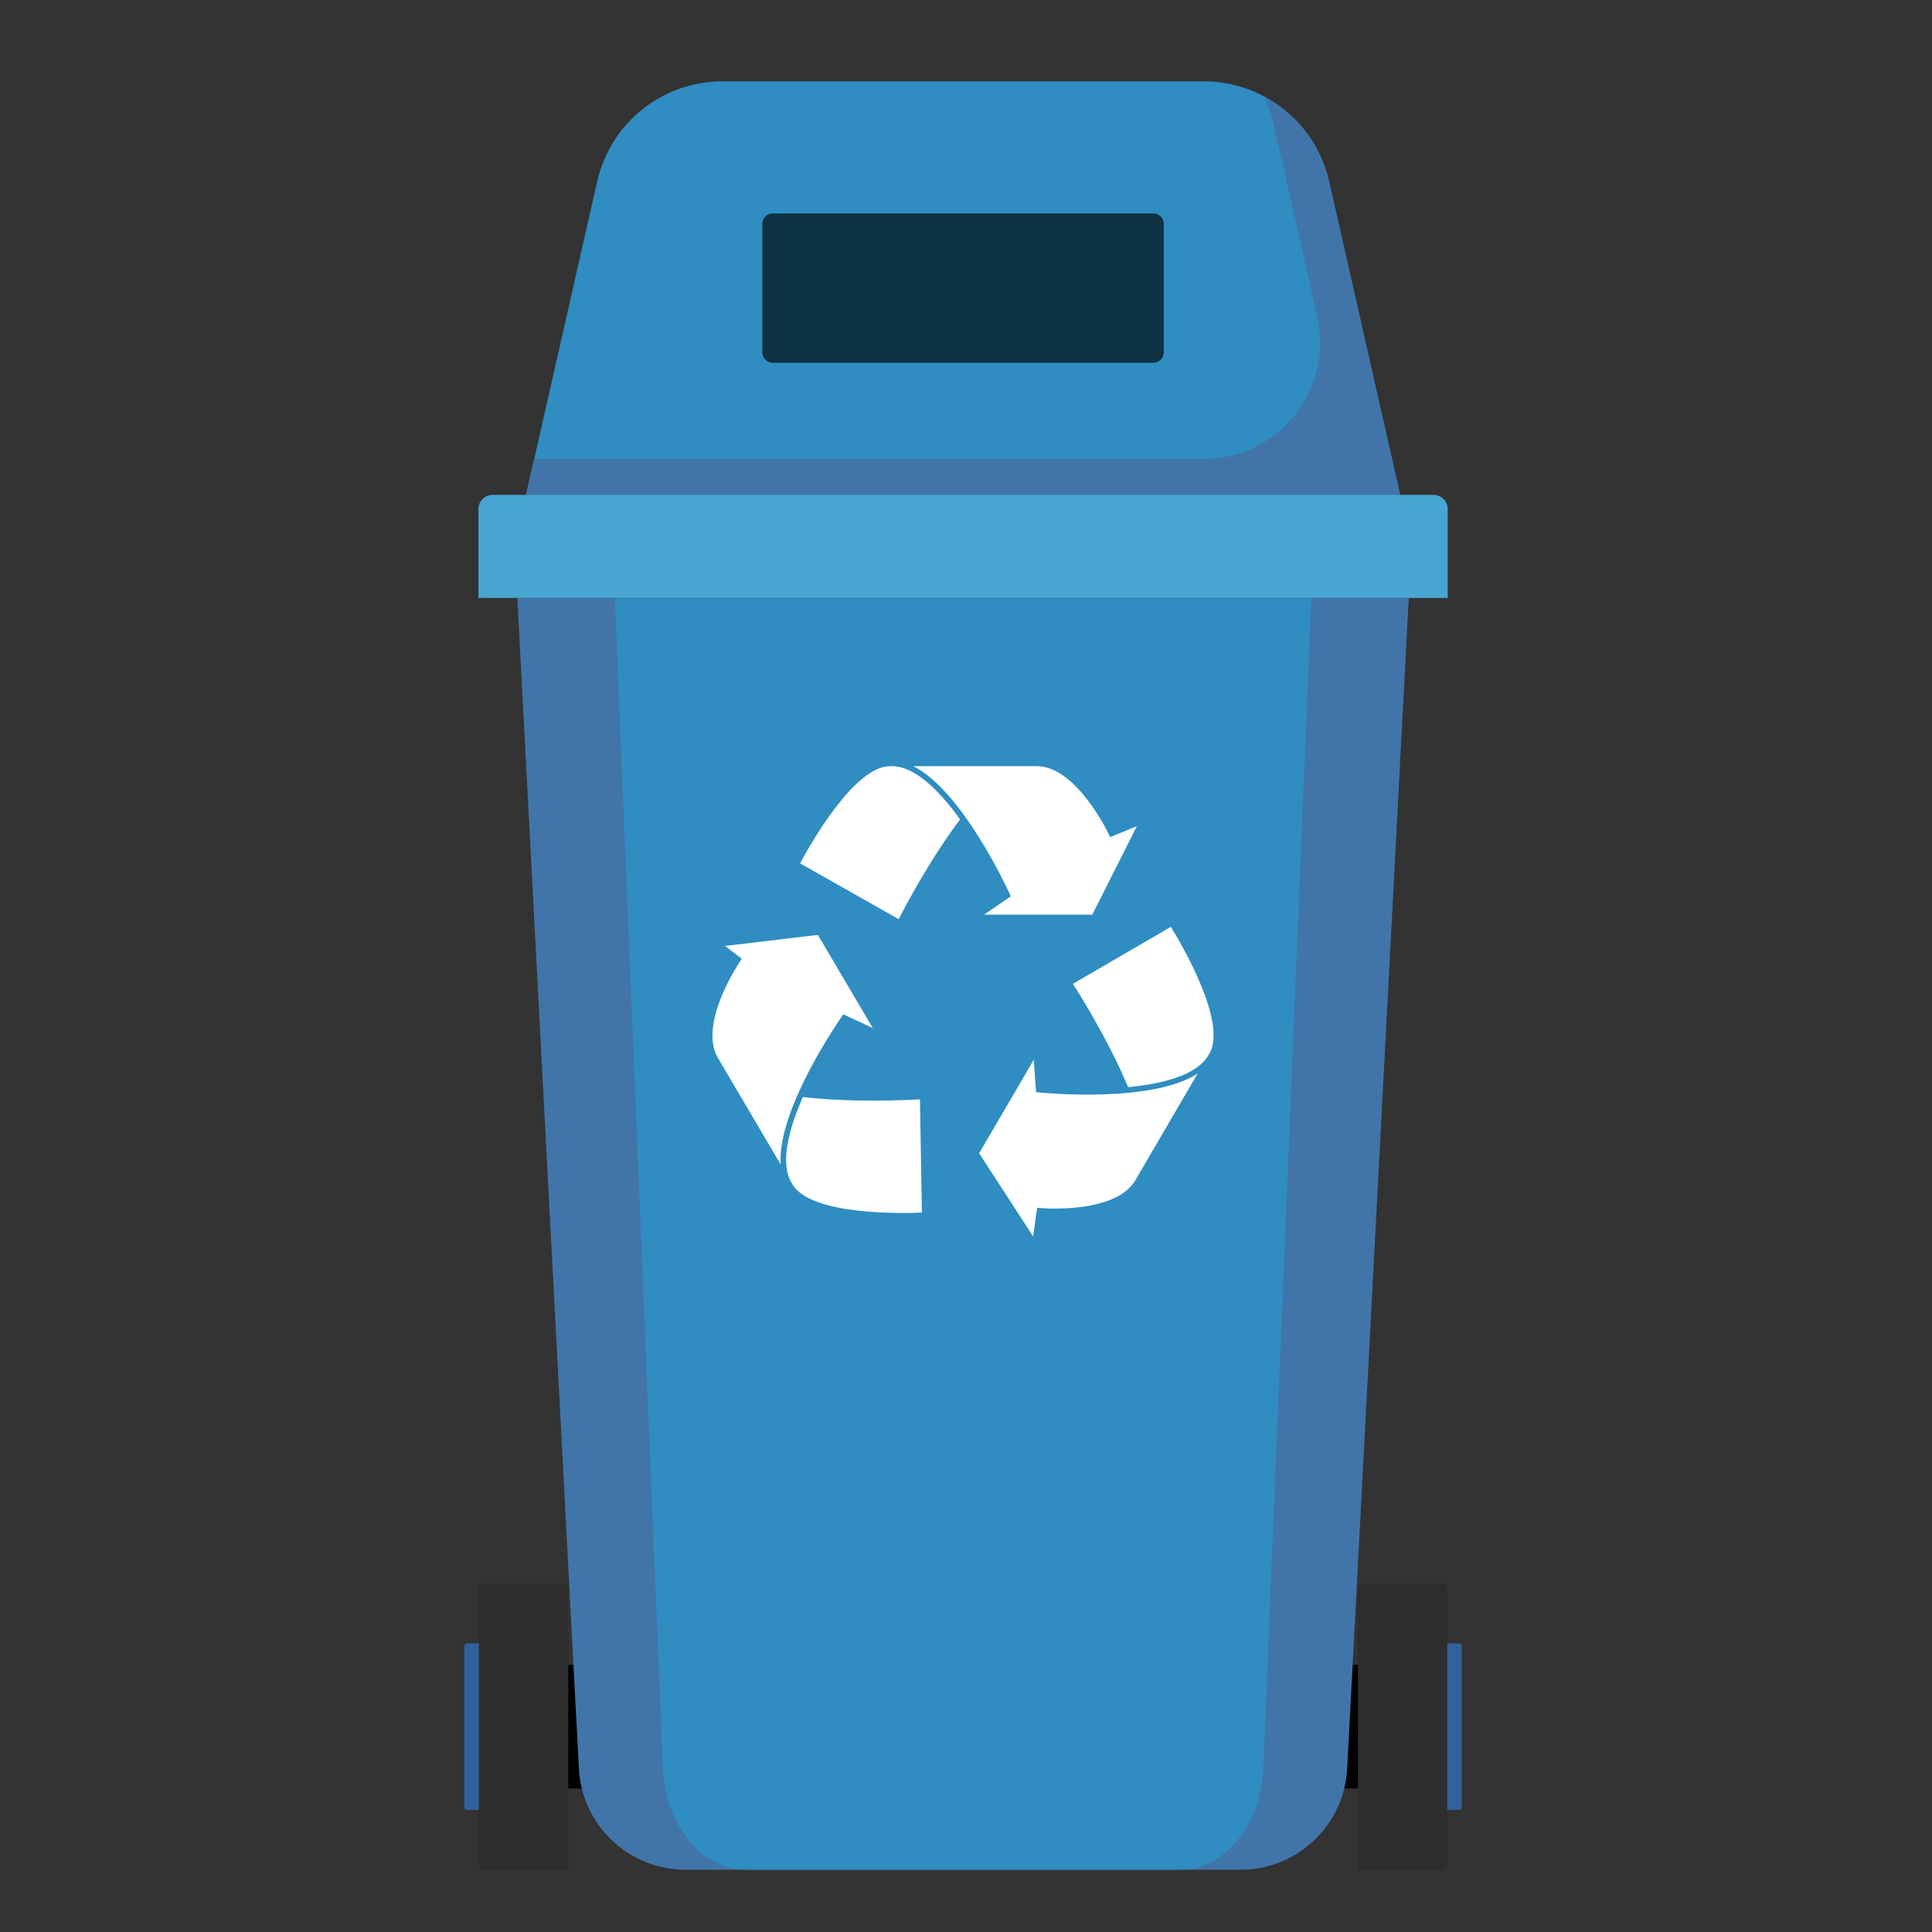 <?xml version="1.0" encoding="utf-8"?>
<!-- Generator: Adobe Illustrator 24.3.0, SVG Export Plug-In . SVG Version: 6.00 Build 0)  -->
<svg version="1.1" id="_x2018_ëîé_x5F_1" xmlns="http://www.w3.org/2000/svg" xmlns:xlink="http://www.w3.org/1999/xlink"
	 x="0px" y="0px" viewBox="0 0 300 300" style="enable-background:new 0 0 300 300;" xml:space="preserve">
<rect x="0" y="0" width="300" height="300" fill="#333333" stroke="none"/>
<style type="text/css">
	.st0{fill:#2F8DC1;}
	.st1{fill:#4175AA;}
	.st2{fill:#31619B;}
	.st3{fill:#2D2D2D;}
	.st4{fill:#46A6D1;}
	.st5{fill:#0F3144;}
	.st6{fill:#FFFFFF;}
</style>
<g>
	<path class="st0" d="M186.91,12.63h-74.73c-9.32,0-17.39,6.45-19.45,15.54l-11.9,52.47h137.45l-11.9-52.47
		C204.3,19.08,196.23,12.63,186.91,12.63z"/>
	<rect x="82.73" y="258.52" width="133.63" height="19.19"/>
	<path class="st1" d="M192.63,290.33h-86.18c-8.82,0-16.1-6.9-16.56-15.71L80.33,92.85h138.42l-9.56,181.76
		C208.73,283.42,201.45,290.33,192.63,290.33z"/>
	<path class="st0" d="M183.21,290.33h-67.33c-6.89,0-12.58-6.9-12.94-15.71L95.47,92.85h108.15l-7.47,181.76
		C195.79,283.42,190.1,290.33,183.21,290.33z"/>
	<path class="st2" d="M82.72,281.04H72.53c-0.24,0-0.43-0.19-0.43-0.43v-24.99c0-0.24,0.19-0.43,0.43-0.43h10.19
		c0.24,0,0.43,0.19,0.43,0.43v24.98C83.15,280.85,82.96,281.04,82.72,281.04z"/>
	<path class="st3" d="M87.61,290.33H74.99c-0.35,0-0.63-0.28-0.63-0.63v-43.16c0-0.35,0.28-0.63,0.63-0.63h12.62
		c0.35,0,0.63,0.28,0.63,0.63v43.16C88.24,290.04,87.95,290.33,87.61,290.33z"/>
	<path class="st2" d="M216.36,281.04h10.19c0.24,0,0.43-0.19,0.43-0.43v-24.99c0-0.24-0.19-0.43-0.43-0.43h-10.19
		c-0.24,0-0.43,0.19-0.43,0.43v24.98C215.93,280.85,216.13,281.04,216.36,281.04z"/>
	<path class="st3" d="M211.48,290.33h12.62c0.35,0,0.63-0.28,0.63-0.63v-43.16c0-0.35-0.28-0.63-0.63-0.63h-12.62
		c-0.35,0-0.63,0.28-0.63,0.63v43.16C210.85,290.04,211.13,290.33,211.48,290.33z"/>
	<path class="st1" d="M206.36,28.16c-1.31-5.78-5.06-10.48-10.01-13.15c0.55,1.21,1,2.48,1.3,3.82l6.88,30.32
		c2.57,11.35-6.05,22.14-17.68,22.14H82.93l-2.12,9.32h137.45L206.36,28.16z"/>
	<path class="st4" d="M224.79,92.85H74.29V79.04c0-1.21,0.98-2.19,2.19-2.19h146.13c1.21,0,2.19,0.98,2.19,2.19V92.85z"/>
	<path class="st5" d="M179.09,56.33h-59.1c-0.9,0-1.62-0.73-1.62-1.62V34.76c0-0.9,0.73-1.62,1.62-1.62h59.1
		c0.9,0,1.62,0.73,1.62,1.62v19.95C180.71,55.61,179.99,56.33,179.09,56.33z"/>
</g>
<g>
	<path class="st6" d="M138.49,118.97h-0.29c-5.67,0-12.71,12.74-13.96,15.09l15.31,8.67c0.95-1.87,4.84-9.28,9.53-15.49
		C145.94,122.86,142.12,118.97,138.49,118.97z"/>
	<path class="st6" d="M156.81,138.85l0.15,0.33l-4.16,2.85h16.81l6.92-13.74l-4.15,1.7l-0.18-0.38
		c-0.05-0.11-5.01-10.64-11.21-10.64h-19.18C149.44,122.81,156.47,138.11,156.81,138.85z"/>
	<path class="st6" d="M161.25,169.63l-0.36-0.04l-0.37-5.03l-8.48,14.52l8.38,12.9l0.63-4.44l0.41,0.04
		c0.12,0.01,11.72,1.04,14.84-4.32l9.67-16.56C178.81,171.35,162.06,169.71,161.25,169.63z"/>
	<path class="st6" d="M181.81,143.92l-15.21,8.85c1.13,1.76,5.57,8.86,8.57,16.04c5.36-0.51,10.65-1.84,12.48-4.96l0.15-0.26
		C190.66,158.69,183.21,146.19,181.81,143.92z"/>
	<path class="st6" d="M130.75,157.8l0.21-0.3l4.57,2.14L127,145.17l-14.42,1.72l2.62,1.99l-0.24,0.34
		c-0.07,0.1-6.62,9.72-3.48,15.06l9.74,16.53C120.67,172.29,130.28,158.47,130.75,157.8z"/>
	<path class="st6" d="M124.67,170.35c-2.17,4.93-3.6,10.19-1.76,13.32l0,0l0,0l0.15,0.25c2.88,4.89,17.43,4.49,20.09,4.37
		l-0.3-17.59C140.76,170.83,132.4,171.23,124.67,170.35z"/>
</g>
</svg>
